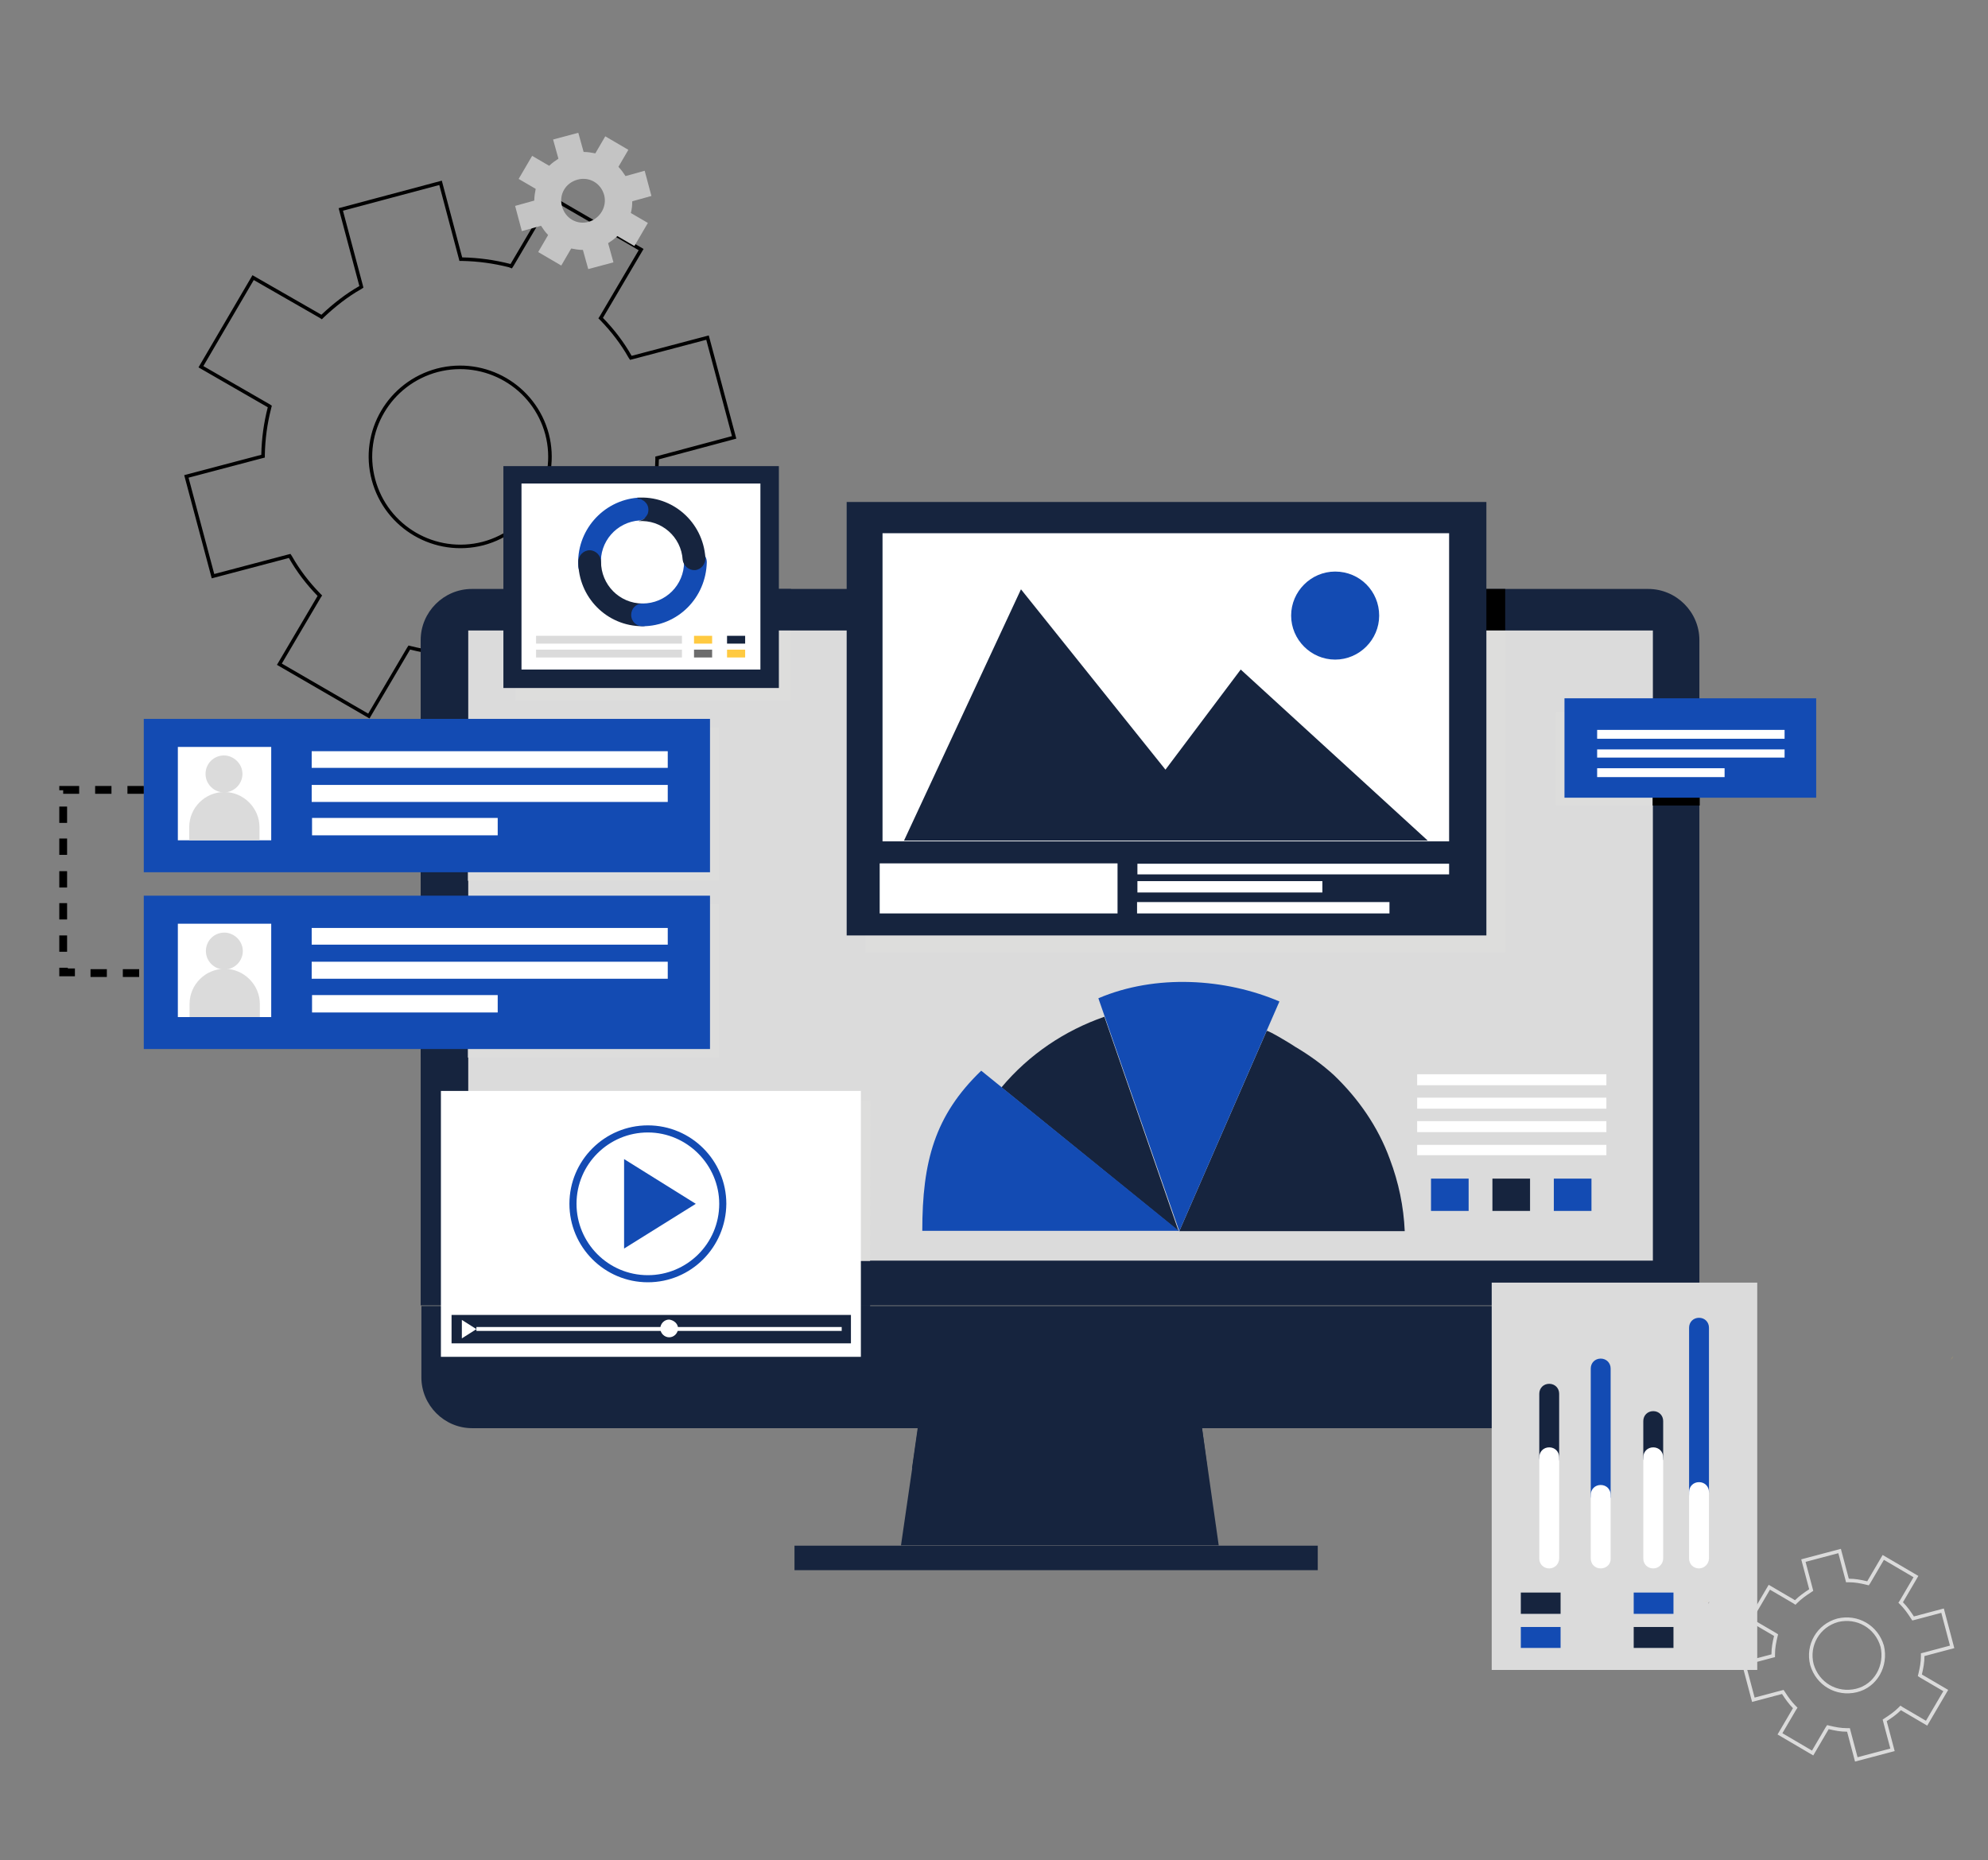 <?xml version="1.0" encoding="utf-8"?>
<!-- Generator: Adobe Illustrator 24.1.3, SVG Export Plug-In . SVG Version: 6.00 Build 0)  -->
<svg version="1.1" id="Layer_1" xmlns="http://www.w3.org/2000/svg" xmlns:xlink="http://www.w3.org/1999/xlink" x="0px" y="0px"
	 viewBox="0 0 560 524" style="enable-background:new 0 0 560 524;" xml:space="preserve">
<rect x="0" y="0" width="560" height="524" fill="#808080" stroke="none"/>
<style type="text/css">
	.st0{fill:none;stroke:#DBDBDB;}
	.st1{fill:none;stroke:#000000;}
	.st2{fill:#C4C4C4;}
	.st3{fill:#16243E;}
	.st4{fill:#DBDBDB;}
	.st5{fill:#DDDDDC;}
	.st6{fill:#FFFFFF;}
	.st7{fill:#134BB3;}
	.st8{fill:none;}
	.st9{fill:#FFCA41;}
	.st10{fill:#6C6C6C;}
</style>
<path class="st0" d="M510.4,468.9L510.4,468.9L510.4,468.9c1.6,5.5,7,8.6,12.5,7.3c5.5-1.3,8.6-7,7.3-12.5l0,0l0,0
	c-1.6-5.5-7-8.6-12.5-7.3l0,0l0,0C512.2,457.9,509,463.4,510.4,468.9z M542,466l-0.4,0.1v0.4c0,1.8-0.3,3.3-0.7,5l-0.1,0.4l0.3,0.2
	l7,4.1l-5.4,9.2l-7-4.1l-0.3-0.2l-0.3,0.3c-1.1,1.1-2.5,2.1-3.9,3l-0.3,0.2l0.1,0.4l2.1,7.9l-10.2,2.7l-2.1-7.9l-0.1-0.4h-0.4
	c-1.8,0-3.3-0.3-5-0.7l-0.4-0.1l-0.2,0.3l-4.1,7l-9.2-5.4l4.1-7l0.2-0.3l-0.3-0.3c-1.1-1.1-2.1-2.5-3-3.9l-0.2-0.3l-0.4,0.1
	l-7.9,2.1l-2.7-10.2l7.9-2.1l0.4-0.1v-0.4c0-1.8,0.3-3.3,0.7-5l0.1-0.4l-0.3-0.2l-7-4.1l5.4-9.2l7,4.1l0.3,0.2l0.3-0.3
	c1.1-1.1,2.5-2.1,3.9-3l0.3-0.2l-0.1-0.4l-2.1-7.9l10.2-2.7l2.1,7.9l0.1,0.4h0.4c1.8,0,3.3,0.3,5,0.7l0.4,0.1l0.2-0.3l4.1-7l9.2,5.4
	l-4.1,7l-0.2,0.3l0.3,0.3c1.1,1.1,2.1,2.5,3,3.9l0.2,0.3l0.4-0.1l7.9-2.1l2.7,10.2L542,466z"/>
<path class="st1" d="M185.5,128.9l-0.4,0.1v0.4c-0.1,4.6-0.7,8.9-1.7,13.5l-0.1,0.4l0.3,0.2l19.1,11l-14.5,25l-19.1-11l-0.3-0.2
	l-0.3,0.3c-3.2,3-6.7,5.8-10.6,8l-0.3,0.2l0.1,0.4l5.6,21.2l-28.1,7.5l-5.6-21.2l-0.1-0.4H129c-4.6-0.1-8.9-0.7-13.3-1.8l-0.4-0.1
	l-0.2,0.3l-11.2,19l-25.2-14.6l11.2-19l0.2-0.3l-0.3-0.3c-3.1-3.2-5.8-6.7-8-10.6l-0.2-0.3l-0.4,0.1l-21.2,5.6l-7.5-28.1l21.2-5.6
	l0.4-0.1v-0.4c0.1-4.6,0.7-8.9,1.8-13.2l0.1-0.4l-0.3-0.2l-19.1-11l14.7-25.1l19,10.9l0.3,0.2l0.3-0.3c3.2-3,6.7-5.8,10.6-8l0.3-0.2
	l-0.1-0.4L96,59l28.1-7.5l5.6,21.1l0.1,0.4h0.4c4.6,0.1,8.9,0.7,13.3,1.8L144,75l0.2-0.3l11.2-19l25.2,14.6l-11.2,19l-0.2,0.3
	l0.3,0.3c3.1,3.2,5.8,6.7,8,10.6l0.2,0.3l0.4-0.1l21.2-5.6l7.5,28.1L185.5,128.9z M105.2,135.1c3.6,13.5,17.4,21.5,30.9,18
	c13.5-3.6,21.5-17.4,18-30.8c-3.6-13.5-17.4-21.5-30.9-18C109.7,107.9,101.6,121.6,105.2,135.1z"/>
<path class="st2" d="M165.8,62.5c-3.3,0.9-6.6-1-7.5-4.4c-0.9-3.3,1-6.6,4.4-7.5c3.3-0.9,6.6,1,7.5,4.4
	C171,58.2,169.1,61.5,165.8,62.5z M178.1,56.7l5.4-1.5l-1.9-7.1l-5.4,1.5c-0.6-0.9-1.2-1.8-2-2.6l2.8-4.8l-6.5-3.8l-2.8,4.8
	c-1-0.2-2.1-0.4-3.3-0.4l-1.5-5.4l-7.1,1.9l1.5,5.4c-0.9,0.6-1.8,1.2-2.6,2l-4.8-2.8l-3.8,6.5l4.8,2.8c-0.2,1-0.4,2.1-0.4,3.3
	l-5.4,1.5l1.9,7.1l5.4-1.5c0.6,0.9,1.2,1.8,2,2.6l-2.8,4.8l6.5,3.8l2.8-4.8c1,0.2,2.1,0.4,3.3,0.4l1.5,5.4l7.1-1.9l-1.5-5.4
	c0.9-0.6,1.8-1.2,2.6-2l4.8,2.8l3.8-6.5l-4.8-2.8C178,58.9,178.1,57.8,178.1,56.7z"/>
<path class="st3" d="M371.2,442.3H223.8v-6.9h147.4V442.3z"/>
<path class="st3" d="M478.8,367.7H118.5V180.3c0-7.9,6.5-14.4,14.4-14.4h331.4c7.9,0,14.4,6.5,14.4,14.4v187.4H478.8z"/>
<path class="st3" d="M464.5,402.3H133c-7.9,0-14.3-6.5-14.3-14.3v-20.1H479V388C478.8,395.8,472.3,402.3,464.5,402.3z"/>
<path class="st4" d="M465.5,177.6H131.9v177.5h333.7V177.6z"/>
<path class="st3" d="M332.4,389.1h-66.6v-8.3h66.6V389.1z"/>
<path class="st3" d="M343.3,435.3h-89.5l4.8-33h80L343.3,435.3z"/>
<path class="st3" d="M258.5,402.3h80.1l1.5,11.3h-83.2L258.5,402.3z"/>
<path class="st3" d="M245.1,367.7H126.8v-57.8h4.9v45.2h113.4L245.1,367.7L245.1,367.7z"/>
<path class="st3" d="M245.1,384.8H126.8v-17.2h118.3V384.8z"/>
<path class="st5" d="M245.1,355.2H131.8V310h113.4L245.1,355.2L245.1,355.2z"/>
<path class="st6" d="M242.5,382.2H124.2v-74.9h118.3V382.2z"/>
<path class="st7" d="M182.5,319c-11,0-20.1,8.9-20.1,20.1c0,11,8.9,20.1,20.1,20.1c11,0,20.1-8.9,20.1-20.1
	C202.6,328.2,193.6,319,182.5,319z M182.5,361.2c-12.2,0-22.1-9.9-22.1-22.1s9.9-22.1,22.1-22.1c12.2,0,22.1,9.9,22.1,22.1
	C204.5,351.3,194.7,361.2,182.5,361.2z"/>
<path class="st7" d="M196,339.1l-20.2-12.6v25.2L196,339.1z"/>
<path class="st3" d="M239.5,378.4H127.2v-8h112.5v8H239.5z"/>
<path class="st6" d="M134.2,374.4l-4.1-2.6v5.2L134.2,374.4z"/>
<path class="st6" d="M191,374.2c0,1.3-1.1,2.5-2.5,2.5c-1.3,0-2.5-1.1-2.5-2.5c0-1.3,1.1-2.5,2.5-2.5
	C189.9,371.9,191,372.9,191,374.2z"/>
<path class="st6" d="M134.2,374.9h102.9v-1.1H134.2"/>
<path class="st3" d="M131.8,248.1h-13.3v-43.1h13.3V248.1z"/>
<path class="st5" d="M202.5,248.1h-70.7v-43.1h70.7V248.1z"/>
<path class="st3" d="M131.8,297.9h-13.3v-43.2h13.3V297.9z"/>
<path class="st5" d="M202.5,297.9h-70.7v-43.2h70.7V297.9z"/>
<path class="st7" d="M40.5,295.5h159.5v-43.2H40.5V295.5z"/>
<path class="st6" d="M87.8,266.1h100.3v-4.7H87.8C87.8,261.4,87.8,266.1,87.8,266.1z"/>
<path class="st6" d="M87.8,275.7h100.3v-4.8H87.8C87.8,270.9,87.8,275.7,87.8,275.7z"/>
<path class="st6" d="M87.9,285.2h52.3v-4.9H87.9V285.2z"/>
<path class="st6" d="M50.1,286.5h26.3v-26.3H50.1V286.5z"/>
<path class="st4" d="M68.4,267.9c0,2.8-2.3,5.2-5.2,5.2c-2.8,0-5.2-2.3-5.2-5.2c0-2.9,2.3-5.2,5.2-5.2
	C65.9,262.7,68.4,265,68.4,267.9z"/>
<path class="st4" d="M73.2,286.5H53.4v-3.7c0-5.5,4.5-9.9,9.9-9.9s9.9,4.5,9.9,9.9v3.7H73.2z"/>
<path class="st7" d="M40.5,245.7h159.5v-43.2H40.5V245.7z"/>
<path class="st6" d="M87.8,216.3h100.3v-4.7H87.8C87.8,211.7,87.8,216.3,87.8,216.3z"/>
<path class="st6" d="M87.8,225.9h100.3v-4.8H87.8C87.8,221.1,87.8,225.9,87.8,225.9z"/>
<path class="st6" d="M87.9,235.3h52.3v-4.9H87.9V235.3z"/>
<path class="st6" d="M50.1,236.7h26.3v-26.3H50.1V236.7z"/>
<path class="st4" d="M68.3,218c0,2.8-2.3,5.2-5.2,5.2c-2.8,0-5.2-2.3-5.2-5.2c0-2.9,2.3-5.2,5.2-5.2C65.8,212.8,68.3,215.1,68.3,218
	z"/>
<path class="st4" d="M73.1,236.7H53.3V233c0-5.5,4.5-9.9,9.9-9.9s9.9,4.5,9.9,9.9v3.7H73.1z"/>
<path d="M40.5,221.4h-4.6v2.2h4.6V221.4z M31.4,221.4h-4.6v2.2h4.6V221.4z M22.3,221.4h-5.6v1.2h2.2v-0.1h-1.1v1.1h4.5V221.4z
	 M16.7,227.2v4.6h2.2v-4.6H16.7z M16.7,236.2v4.6h2.2v-4.6H16.7z M16.7,245.4v4.6h2.2v-4.6H16.7z M16.7,254.4v4.6h2.2v-4.6H16.7z
	 M16.7,263.5v4.6h2.2v-4.6H16.7z M16.7,272.6v1.3v1.1h4.4v-2.2h-2v-0.2H16.7z M25.5,275.2h4.6v-2.2h-4.6V275.2z M34.6,275.2h4.6
	v-2.2h-4.6V275.2z"/>
<path d="M478.8,226.9h-13.3v-26.3h13.3V226.9z"/>
<path class="st5" d="M465.5,226.9h-27.2v-26.3h27.2V226.9z"/>
<path class="st7" d="M511.4,224.7h-70.7v-28h70.9v28H511.4z"/>
<path class="st6" d="M502.7,208.1h-52.8v-2.5h52.8V208.1z"/>
<path class="st6" d="M502.7,213.4h-52.8v-2.3h52.8V213.4z"/>
<path class="st6" d="M485.8,218.9h-35.9v-2.5h35.9V218.9z"/>
<path d="M424,177.6H243.8v-11.7H424V177.6z"/>
<path class="st5" d="M424,268.3H243.8v-90.7H424V268.3z"/>
<path class="st3" d="M418.8,263.5H238.5V141.4h180.2V263.5z"/>
<path class="st6" d="M408.2,237H248.6v-86.8h159.6V237z"/>
<path class="st6" d="M314.8,257.3h-67v-14.1h67V257.3z"/>
<path class="st6" d="M408.2,246.3h-87.8v-3h87.8L408.2,246.3L408.2,246.3z"/>
<path class="st6" d="M391.4,257.3h-71.1v-3.2h71.1V257.3z"/>
<path class="st6" d="M372.5,251.4h-52.1v-3.2h52.1V251.4z"/>
<path class="st3" d="M254.6,236.9l33-70.9l40.7,50.8l21.2-28.2l52.7,48.2H254.6V236.9z"/>
<path class="st7" d="M388.5,173.4c0,6.8-5.6,12.4-12.4,12.4s-12.4-5.6-12.4-12.4s5.6-12.4,12.4-12.4
	C383.1,161,388.5,166.6,388.5,173.4z"/>
<rect x="327.5" y="342.9" class="st8" width="4.4" height="2.2"/>
<rect x="327.5" y="342.9" class="st8" width="4.4" height="2.2"/>
<path class="st3" d="M311.1,286.4c-11.2,3.9-21.2,10.6-29,19.9l49.9,40.5L311.1,286.4z"/>
<path class="st7" d="M332.2,346.8l-50-40.5l-5.8-4.7c-13.1,12.6-16.6,25.6-16.6,45.1h72.4V346.8z"/>
<path class="st3" d="M332.2,346.8l24.6-56.4c0.2-0.4,7.6,4.1,8.1,4.5c3.9,2.3,7.5,4.9,10.8,7.9c6.9,6.6,12.5,14.6,15.8,23.7
	c2.5,6.6,3.9,13.4,4.2,20.3L332.2,346.8L332.2,346.8z"/>
<path class="st7" d="M332.2,346.8l28.2-64.7c-15.2-6.5-34.8-7.8-51-0.9L332.2,346.8z"/>
<path class="st7" d="M413.7,341.1h-10.6V332h10.6V341.1z"/>
<path class="st3" d="M431,341.1h-10.6V332H431V341.1z"/>
<path class="st7" d="M448.3,341.1h-10.6V332h10.6V341.1z"/>
<path class="st6" d="M452.5,305.7h-53.3v-3.1h53.3V305.7z"/>
<path class="st6" d="M452.5,312.3h-53.3v-3.1h53.3V312.3z"/>
<path class="st6" d="M452.5,318.9h-53.3v-3.1h53.3V318.9z"/>
<path class="st6" d="M452.5,325.4h-53.3v-2.9h53.3V325.4z"/>
<path class="st4" d="M495,470.4h-74.8V361.3H495V470.4z"/>
<path class="st7" d="M450.9,424c-1.6,0-2.8-1.2-2.8-2.8v-35.7c0-1.6,1.2-2.8,2.8-2.8s2.8,1.2,2.8,2.8v35.7
	C453.8,422.7,452.6,424,450.9,424z"/>
<path class="st6" d="M450.9,441.8c-1.6,0-2.8-1.2-2.8-2.8v-17.9c0-1.6,1.2-2.8,2.8-2.8s2.8,1.2,2.8,2.8V439
	C453.8,440.5,452.6,441.8,450.9,441.8z"/>
<path class="st7" d="M478.6,423.1c-1.6,0-2.8-1.2-2.8-2.8V374c0-1.6,1.2-2.8,2.8-2.8c1.6,0,2.8,1.2,2.8,2.8v46.3
	C481.4,421.8,480.1,423.1,478.6,423.1z"/>
<path class="st6" d="M478.6,441.8c-1.6,0-2.8-1.2-2.8-2.8v-18.7c0-1.6,1.2-2.8,2.8-2.8c1.6,0,2.8,1.2,2.8,2.8V439
	C481.4,440.5,480.1,441.8,478.6,441.8z"/>
<path class="st3" d="M465.7,413.4c-1.6,0-2.8-1.2-2.8-2.8v-10.3c0-1.6,1.2-2.8,2.8-2.8s2.8,1.2,2.8,2.8v10.3
	C468.5,412.2,467.3,413.4,465.7,413.4z"/>
<path class="st6" d="M465.7,441.8c-1.6,0-2.8-1.2-2.8-2.8v-28.5c0-1.6,1.2-2.8,2.8-2.8s2.8,1.2,2.8,2.8V439
	C468.5,440.5,467.3,441.8,465.7,441.8z"/>
<path class="st3" d="M436.4,413.4c-1.6,0-2.8-1.2-2.8-2.8v-18c0-1.6,1.2-2.8,2.8-2.8s2.8,1.2,2.8,2.8v18
	C439.2,412.2,438,413.4,436.4,413.4z"/>
<path class="st6" d="M436.4,441.8c-1.6,0-2.8-1.2-2.8-2.8v-28.5c0-1.6,1.2-2.8,2.8-2.8s2.8,1.2,2.8,2.8V439
	C439.2,440.5,438,441.8,436.4,441.8z"/>
<path class="st3" d="M439.6,454.6h-11.2v-6h11.2V454.6z"/>
<path class="st7" d="M439.6,464.2h-11.2v-5.9h11.2V464.2z"/>
<path class="st7" d="M471.4,454.6h-11.2v-6h11.2V454.6z"/>
<path class="st3" d="M471.4,464.2h-11.2v-5.9h11.2V464.2z"/>
<path class="st4" d="M455.7,451.8h-13.8v-1.9h13.8V451.8z"/>
<path class="st4" d="M455.7,462.6h-13.8v-1.9h13.8V462.6z"/>
<path class="st4" d="M487.2,451.8h-13.8v-1.9h13.8V451.8z"/>
<path class="st4" d="M487.2,462.6h-13.8v-1.9h13.8V462.6z"/>
<path class="st3" d="M222.8,177.6h-77.7v-11.7h77.7L222.8,177.6L222.8,177.6z"/>
<path class="st5" d="M222.8,197.4h-77.7v-19.8h77.7L222.8,197.4L222.8,197.4z"/>
<path class="st3" d="M219.4,193.8h-77.6v-62.5h77.6V193.8z"/>
<path class="st6" d="M214.2,188.6h-67.3v-52.4h67.3V188.6z"/>
<path class="st7" d="M179.6,140.2c1.7-0.1,3.3,1.2,3.5,2.9c0.1,1.7-1.2,3.3-2.9,3.5c-6.5,0.4-11.4,6-10.9,12.5
	c0.1,1.7-1.1,3.3-2.9,3.5c-1.7,0.1-3.3-1.2-3.5-2.9C162.2,149.6,169.8,141,179.6,140.2z"/>
<path class="st3" d="M162.9,158.2c0-1.7,1.5-3.2,3.2-3.2s3.2,1.5,3.2,3.2c0,6.5,5.2,11.8,11.7,11.8c1.7,0,3.2,1.5,3.2,3.2
	s-1.5,3.2-3.2,3.2C170.9,176.4,162.9,168.2,162.9,158.2z"/>
<path class="st7" d="M181,176.4c-1.7,0-3.2-1.3-3.2-3.2c0-1.7,1.3-3.2,3.2-3.2c6.5,0,11.7-5.2,11.7-11.7c0-1.7,1.3-3.2,3.2-3.2
	c1.8,0,3.2,1.5,3.2,3.2C198.9,168.4,190.9,176.4,181,176.4z"/>
<path class="st3" d="M179.5,140.2c9.9-0.7,18.5,6.8,19.2,16.9c0.1,1.7-1.1,3.3-2.9,3.5c-1.7,0.1-3.3-1.2-3.5-2.9
	c-0.4-6.5-6-11.4-12.5-10.9c0.1,0,0.2,0,0.3-0.1c0.2-0.1,0.6-0.1,0.8-0.3c0.3-0.1,0.7-0.3,0.9-0.7c0.3-0.3,0.6-0.8,0.7-1.1
	c0.2-0.7,0.2-1.3,0-2c-0.1-0.3-0.3-0.7-0.6-1c-0.3-0.4-0.8-0.7-1.2-0.9l-0.2-0.1c0,0-0.4-0.1-0.8-0.1"/>
<path class="st4" d="M192.1,181.3h-41.1v-2.2h41.1V181.3z"/>
<path class="st9" d="M200.6,181.3h-5.1v-2.2h5.1V181.3z"/>
<path class="st3" d="M209.9,181.3h-5.1v-2.2h5.1V181.3z"/>
<path class="st10" d="M200.6,185.2h-5.1V183h5.1V185.2z"/>
<path class="st9" d="M209.9,185.2h-5.1V183h5.1V185.2z"/>
<path class="st4" d="M192.1,185.2h-41.1V183h41.1V185.2z"/>
<path d="M481.3,451.7c0-0.2,0.1-0.3,0.1-0.6C481.4,451.4,481.4,451.6,481.3,451.7z"/>
<path class="st9" d="M481.4,451.2c-0.6-0.1-1.1-0.2-1.7-0.3C480.4,451,480.9,451.1,481.4,451.2z"/>
<path class="st9" d="M549.2,383.2c0.4-0.3,0.8-0.8,1-1.2C550,382.5,549.7,382.8,549.2,383.2z"/>
</svg>
